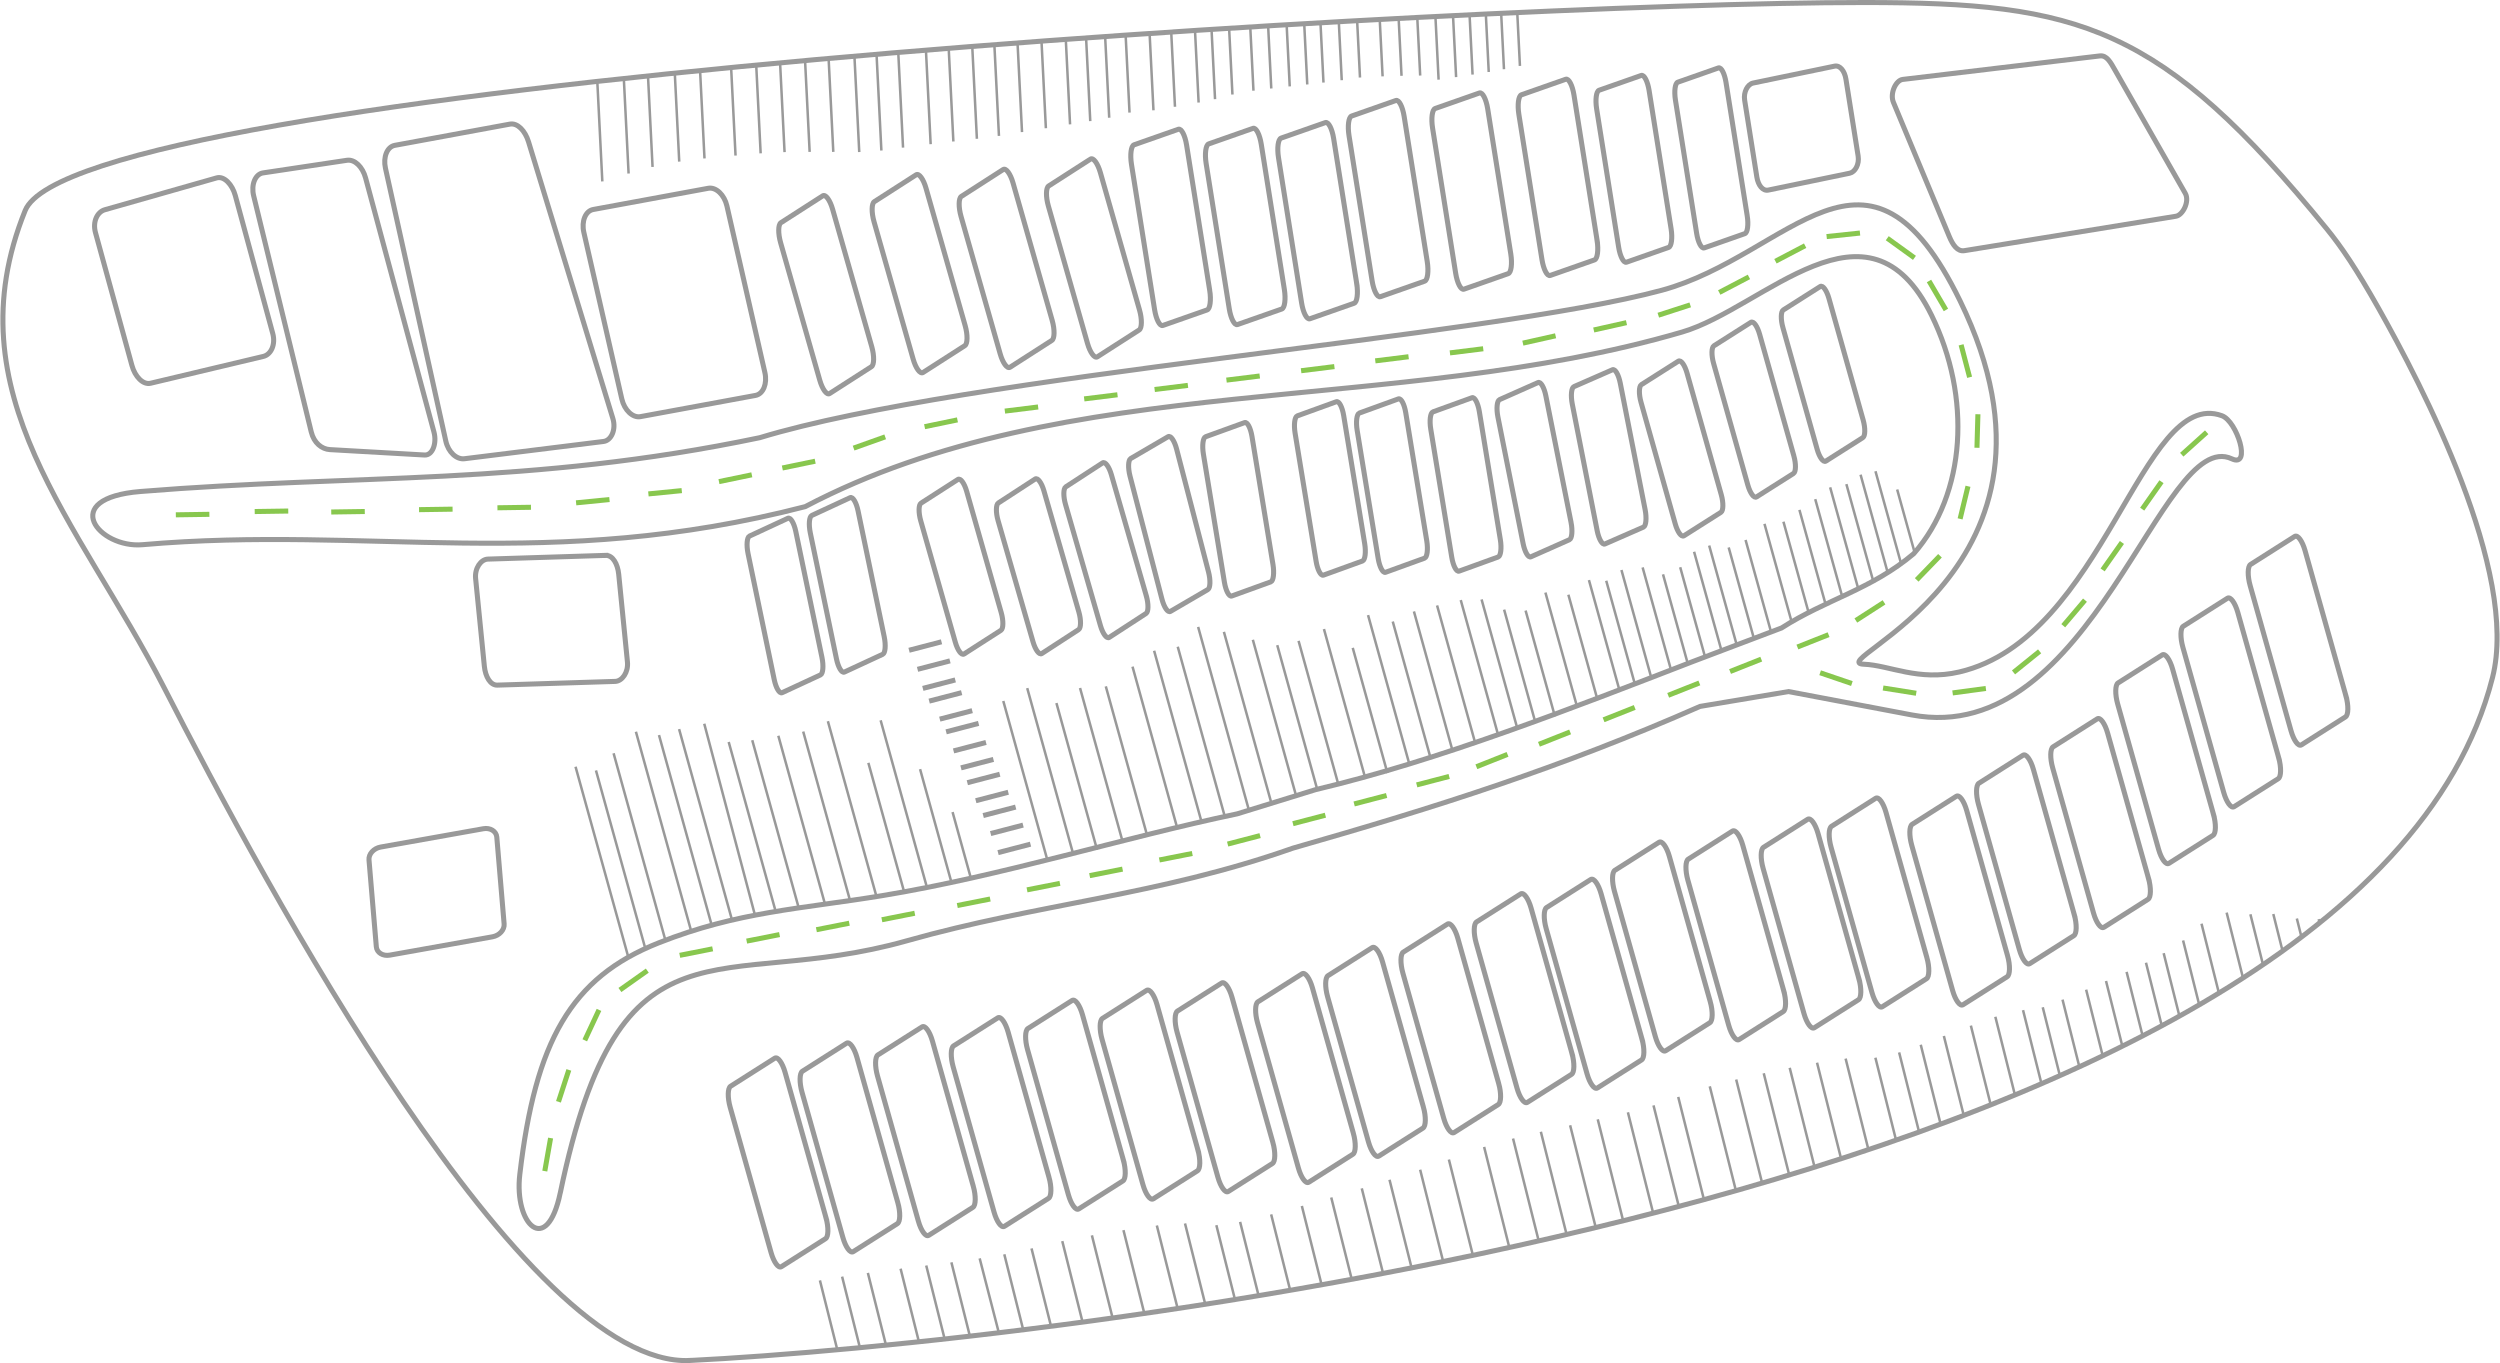 <?xml version="1.0" encoding="UTF-8"?>
<!DOCTYPE svg PUBLIC "-//W3C//DTD SVG 1.1//EN" "http://www.w3.org/Graphics/SVG/1.1/DTD/svg11.dtd">
<!-- Creator: CorelDRAW -->
<svg xmlns="http://www.w3.org/2000/svg" xml:space="preserve" width="2920px" height="1592px" style="shape-rendering:geometricPrecision; text-rendering:geometricPrecision; image-rendering:optimizeQuality; fill-rule:evenodd; clip-rule:evenodd"
viewBox="0 0 2986 1628.51"
 xmlns:xlink="http://www.w3.org/1999/xlink">
 <defs>
  <style type="text/css">
   <![CDATA[
    .str1 {stroke:#999999;stroke-width:3.02}
    .str2 {stroke:#88C74E;stroke-width:6.04}
    .str0 {stroke:#999999;stroke-width:6.04}
    .fil0 {fill:none}
   ]]>
  </style>
 </defs>
 <g id="Ebene_x0020_1">
  <path class="fil0 str0" d="M824.022 1625.49c395.577,-19.682 1993.91,-187.846 2153.49,-815.87 32.114,-126.385 -84.893,-350.483 -135.999,-441.061 -26.815,-47.524 -44.55,-73.695 -61.842,-94.912 -198.613,-243.699 -295.476,-270.624 -552.907,-270.627 -470.002,-0.006 -2136.65,98.88 -2197.2,248.596 -88.541,218.934 64.069,370.968 166.079,570.089 121.624,237.408 430.712,813.618 628.382,803.785z"/>
  <path class="fil0 str1" d="M1170.01 1503.51l22.907 88.858m6.518 -93.746l22.599 90.18m9.92 -97.183l23.299 92.971m48.848 -108.598l24.735 98.701m-60.134 -91.815l24.245 96.742m48.854 -109.859l24.942 99.523m14.939 -105.068l24.851 99.16m8.812 -101.598l24.189 96.52m13.256 -94.458l22.256 88.811m-338.825 -44.411l22.101 88.187m-52.163 -84.4l22 87.789m-52.629 -83.988l21.88 87.308m-60.969 -82.244l21.627 86.297m-52.414 -81.881l21.278 84.906m-47.789 -80.377l20.768 82.87m481.259 -152.777l22.078 88.098m86.81 -117.277l24.489 97.716m11.992 -108.591l25.449 101.551m7.699 -111.841l26.373 105.236m10.231 -117.258l27.489 109.692m6.844 -121.839l28.677 114.427m13.42 -129.478l30.096 120.093m4.468 -130.14l30.642 122.273m2.587 -130.359l30.742 122.669m4.225 -130.407l30.607 122.131m2.394 -129.233l30.365 121.167m5.676 -129.563l30.178 120.422m0.408 -128.693l30.235 120.645m-0.697 -130.755l30.743 122.678m6.94 -135.337l31.24 124.656m0.323 -132.806l30.998 123.691m1.917 -131.143l30.439 121.459m0.588 -127.969l29.734 118.641m2.921 -124.787l28.737 114.667m5.409 -119.553l27.246 108.72m8.329 -109.788l24.676 98.466m3.69 -104.78l23.828 95.075m1.992 -104.249l23.753 94.777m3.869 -105.243l23.756 94.793m8.508 -107.189l23.706 94.595m5.544 -105.134l23.4 93.373m9.69 -101.301l22.006 87.814m1.533 -91.235l20.442 81.565m3.196 -90.706l20.099 80.2m8.116 -92.108l19.774 78.905m3.98 -89.267l19.493 77.781m5.071 -88.669l19.163 76.462m4.02 -87.409l18.851 75.219m2.265 -86.623l18.82 75.094m4.402 -90.302l19.268 76.879m2.75 -96.893l20.748 82.785m9.256 -96.033l19.535 77.948m8.848 -75.94l15.062 60.099m12.317 -60.42l11.067 44.159m17.056 -38.778l5.523 22.037m20.586 -21.315l1.063 4.242m-1215.97 338.461l23.591 94.136m-60.264 -84.054l22.72 90.656"/>
  <path class="fil0 str0" d="M668.918 1425.25c72.229,-346.174 189.069,-237.556 414.049,-301.196 157.628,-44.59 299.903,-53.897 461.266,-110.692 171.9,-49.207 319.166,-95.738 486.495,-169.353l105.71 -17.73 147.149 27.906c216.32,41.023 298.161,-345.387 382.541,-305.963 23.696,11.071 6.17,-44.934 -11.878,-51.509 -96.023,-34.983 -140.069,265.748 -313.819,306.16 -48.865,11.366 -83.52,-8.1 -113.9,-9.26 -53.675,-2.047 271.958,-111.755 114.832,-434.212 -110.492,-226.751 -202.995,-54.184 -356.374,-12.604 -207.142,56.151 -830.17,100.95 -1077.74,176.158 -276.104,57.734 -481.163,43.166 -739.807,64.274 -99.13,8.098 -49.659,68.1 2.159,63.587 270.895,-23.608 486.703,33.513 791.971,-45.492 313.42,-164.647 703.47,-107.87 1047.73,-208.611 97.34,-28.485 222.037,-175.098 298.045,-19.961 47.71,97.377 41.536,212.949 -21.271,284.748 -50.589,42.749 -104.966,54.807 -157.998,88.801l-105.324 39.854c-145.179,56.085 -303.952,118.458 -451.561,153.367l-93.383 28.832c-136.824,28.61 -282.288,74.48 -424.687,97.821 -97.76,16.025 -171.717,18.895 -266.414,56.258 -105.345,41.567 -147.526,118.033 -166.152,276.781 -7.024,59.886 32.378,98.635 48.36,22.038z"/>
  <path class="fil0 str0" d="M2219.6 186.496l-14.59 -91.91c-1.544,-9.735 -7.075,-16.892 -13.589,-15.541l-97.327 20.179c-6.513,1.35 -11.647,10.718 -10.101,20.453l14.59 91.911c1.545,9.735 7.074,16.892 13.589,15.54l97.327 -20.179c6.514,-1.35 11.646,-10.718 10.101,-20.453z"/>
  <path class="fil0 str0" d="M577.061 990.144l-122.802 21.916c-8.22,1.468 -14.466,8.355 -13.879,15.307l8.766 103.845c0.586,6.952 7.792,11.439 16.012,9.972l122.802 -21.916c8.22,-1.468 14.466,-8.355 13.879,-15.307l-8.766 -103.845c-0.586,-6.952 -7.792,-11.439 -16.012,-9.972z"/>
  <path class="fil0 str0" d="M986.368 1454.75l-48.799 -173.388c-3.266,-11.607 -8.83,-19.269 -12.363,-17.027l-52.787 33.495c-3.533,2.243 -3.752,13.574 -0.486,25.18l48.797 173.39c3.267,11.607 8.831,19.269 12.364,17.026l52.787 -33.495c3.533,-2.242 3.752,-13.572 0.486,-25.18z"/>
  <path class="fil0 str0" d="M1072.19 1436.81l-48.797 -173.39c-3.267,-11.606 -8.831,-19.268 -12.364,-17.026l-52.787 33.495c-3.533,2.242 -3.752,13.572 -0.486,25.18l48.799 173.39c3.266,11.606 8.83,19.268 12.363,17.026l52.787 -33.495c3.534,-2.242 3.752,-13.574 0.486,-25.18z"/>
  <path class="fil0 str0" d="M1252.81 1406.52l-48.797 -173.39c-3.267,-11.607 -8.831,-19.269 -12.364,-17.026l-52.787 33.495c-3.533,2.242 -3.752,13.572 -0.486,25.18l48.799 173.388c3.266,11.607 8.83,19.269 12.363,17.027l52.787 -33.495c3.534,-2.243 3.752,-13.574 0.486,-25.18z"/>
  <path class="fil0 str0" d="M1162.39 1417.32l-48.799 -173.39c-3.266,-11.607 -8.83,-19.269 -12.364,-17.026l-52.787 33.495c-3.533,2.242 -3.752,13.572 -0.486,25.18l48.799 173.388c3.266,11.607 8.83,19.269 12.363,17.027l52.788 -33.495c3.533,-2.242 3.752,-13.574 0.486,-25.18z"/>
  <path class="fil0 str0" d="M1341.64 1385.76l-48.799 -173.388c-3.266,-11.607 -8.83,-19.269 -12.363,-17.027l-52.787 33.495c-3.534,2.243 -3.752,13.574 -0.486,25.18l48.797 173.39c3.267,11.607 8.831,19.269 12.364,17.026l52.787 -33.495c3.533,-2.242 3.752,-13.572 0.486,-25.18z"/>
  <path class="fil0 str0" d="M1430.71 1373.68l-48.799 -173.39c-3.266,-11.607 -8.83,-19.268 -12.363,-17.026l-52.788 33.495c-3.533,2.242 -3.752,13.572 -0.486,25.18l48.799 173.39c3.266,11.606 8.83,19.268 12.364,17.026l52.787 -33.495c3.533,-2.242 3.752,-13.574 0.486,-25.18z"/>
  <path class="fil0 str0" d="M1520.3 1364.92l-48.799 -173.39c-3.266,-11.607 -8.83,-19.269 -12.364,-17.026l-52.787 33.495c-3.533,2.242 -3.752,13.572 -0.486,25.18l48.799 173.388c3.266,11.607 8.83,19.269 12.363,17.027l52.788 -33.495c3.533,-2.242 3.752,-13.574 0.486,-25.18z"/>
  <path class="fil0 str0" d="M1616.44 1353.86l-48.797 -173.39c-3.266,-11.606 -8.83,-19.268 -12.364,-17.026l-52.787 33.495c-3.533,2.242 -3.752,13.574 -0.486,25.18l48.799 173.39c3.266,11.607 8.83,19.268 12.363,17.026l52.787 -33.495c3.534,-2.242 3.753,-13.572 0.486,-25.18z"/>
  <path class="fil0 str0" d="M1700.15 1322.64l-48.799 -173.388c-3.266,-11.607 -8.83,-19.269 -12.364,-17.027l-52.787 33.495c-3.533,2.243 -3.752,13.574 -0.486,25.18l48.799 173.39c3.266,11.607 8.83,19.269 12.363,17.027l52.788 -33.496c3.533,-2.242 3.752,-13.572 0.486,-25.18z"/>
  <path class="fil0 str0" d="M1790.11 1294.48l-48.799 -173.39c-3.266,-11.606 -8.83,-19.268 -12.364,-17.026l-52.787 33.495c-3.533,2.242 -3.752,13.572 -0.486,25.18l48.799 173.39c3.266,11.606 8.83,19.268 12.363,17.026l52.788 -33.495c3.533,-2.242 3.752,-13.572 0.486,-25.18z"/>
  <path class="fil0 str0" d="M1877.65 1258.42l-48.799 -173.39c-3.266,-11.606 -8.83,-19.268 -12.363,-17.026l-52.787 33.495c-3.534,2.242 -3.753,13.572 -0.486,25.18l48.797 173.39c3.266,11.606 8.83,19.268 12.364,17.026l52.787 -33.495c3.533,-2.242 3.752,-13.572 0.486,-25.18z"/>
  <path class="fil0 str0" d="M1961.3 1241.24l-48.799 -173.39c-3.266,-11.606 -8.83,-19.268 -12.363,-17.026l-52.787 33.495c-3.534,2.242 -3.752,13.574 -0.486,25.18l48.797 173.39c3.267,11.606 8.831,19.268 12.364,17.026l52.787 -33.495c3.533,-2.242 3.752,-13.572 0.486,-25.18z"/>
  <path class="fil0 str0" d="M2042.89 1196.75l-48.797 -173.39c-3.267,-11.607 -8.831,-19.268 -12.364,-17.026l-52.787 33.495c-3.533,2.242 -3.752,13.572 -0.486,25.18l48.799 173.39c3.266,11.606 8.83,19.268 12.363,17.026l52.787 -33.495c3.534,-2.242 3.753,-13.574 0.486,-25.18z"/>
  <path class="fil0 str0" d="M2130.6 1183.4l-48.799 -173.39c-3.266,-11.607 -8.83,-19.269 -12.363,-17.026l-52.787 33.495c-3.534,2.242 -3.753,13.572 -0.486,25.18l48.797 173.388c3.267,11.607 8.83,19.269 12.364,17.027l52.787 -33.495c3.533,-2.243 3.752,-13.574 0.486,-25.18z"/>
  <path class="fil0 str0" d="M2220.5 1169.28l-48.799 -173.388c-3.266,-11.607 -8.83,-19.269 -12.363,-17.027l-52.787 33.495c-3.534,2.243 -3.752,13.574 -0.486,25.18l48.797 173.39c3.267,11.607 8.831,19.269 12.364,17.027l52.787 -33.496c3.533,-2.242 3.752,-13.572 0.486,-25.18z"/>
  <path class="fil0 str0" d="M2301.73 1144.19l-48.799 -173.39c-3.266,-11.607 -8.83,-19.268 -12.364,-17.026l-52.787 33.495c-3.533,2.242 -3.752,13.572 -0.486,25.18l48.799 173.39c3.266,11.606 8.83,19.268 12.363,17.026l52.788 -33.495c3.533,-2.242 3.752,-13.574 0.486,-25.18z"/>
  <path class="fil0 str0" d="M2398.1 1141.8l-48.797 -173.39c-3.267,-11.607 -8.831,-19.268 -12.364,-17.026l-52.787 33.495c-3.533,2.242 -3.752,13.572 -0.486,25.18l48.799 173.39c3.266,11.606 8.83,19.268 12.363,17.026l52.787 -33.495c3.534,-2.242 3.752,-13.574 0.486,-25.18z"/>
  <path class="fil0 str0" d="M2477.81 1092.73l-48.799 -173.39c-3.266,-11.606 -8.83,-19.268 -12.363,-17.026l-52.788 33.495c-3.533,2.242 -3.752,13.572 -0.484,25.18l48.797 173.39c3.266,11.606 8.83,19.268 12.364,17.026l52.787 -33.495c3.533,-2.242 3.752,-13.572 0.486,-25.18z"/>
  <path class="fil0 str0" d="M2566.48 1049.26l-48.799 -173.388c-3.266,-11.607 -8.83,-19.269 -12.363,-17.027l-52.788 33.495c-3.533,2.243 -3.752,13.574 -0.484,25.18l48.797 173.39c3.266,11.607 8.83,19.269 12.364,17.027l52.787 -33.496c3.533,-2.242 3.752,-13.572 0.486,-25.18z"/>
  <path class="fil0 str0" d="M2644.13 972.876l-48.799 -173.39c-3.266,-11.607 -8.83,-19.269 -12.363,-17.026l-52.787 33.495c-3.534,2.242 -3.753,13.572 -0.486,25.18l48.797 173.388c3.267,11.607 8.83,19.269 12.364,17.027l52.787 -33.495c3.533,-2.243 3.752,-13.574 0.486,-25.18z"/>
  <path class="fil0 str0" d="M2722.03 905.17l-48.799 -173.388c-3.266,-11.607 -8.83,-19.269 -12.363,-17.027l-52.787 33.495c-3.534,2.243 -3.753,13.574 -0.486,25.18l48.797 173.39c3.266,11.607 8.83,19.269 12.364,17.026l52.787 -33.495c3.533,-2.242 3.752,-13.572 0.486,-25.18z"/>
  <path class="fil0 str0" d="M2802.39 831.339l-48.799 -173.39c-3.266,-11.607 -8.83,-19.269 -12.363,-17.026l-52.787 33.495c-3.534,2.242 -3.752,13.572 -0.486,25.18l48.797 173.388c3.267,11.607 8.831,19.269 12.364,17.027l52.787 -33.495c3.533,-2.243 3.752,-13.574 0.486,-25.18z"/>
  <path class="fil0 str0" d="M2225.58 501.814l-40.877 -145.243c-2.736,-9.723 -7.397,-16.141 -10.357,-14.262l-44.218 28.057c-2.961,1.878 -3.143,11.37 -0.407,21.093l40.877 145.243c2.736,9.722 7.396,16.141 10.357,14.262l44.218 -28.058c2.961,-1.878 3.143,-11.369 0.407,-21.092z"/>
  <path class="fil0 str0" d="M2142.76 544.595l-40.877 -145.243c-2.736,-9.723 -7.396,-16.141 -10.357,-14.262l-44.218 28.058c-2.959,1.877 -3.143,11.369 -0.407,21.092l40.877 145.243c2.737,9.723 7.397,16.141 10.357,14.262l44.219 -28.058c2.959,-1.878 3.143,-11.369 0.406,-21.092z"/>
  <path class="fil0 str0" d="M2056.05 591.021l-40.877 -145.243c-2.736,-9.723 -7.397,-16.141 -10.357,-14.262l-44.218 28.058c-2.961,1.878 -3.143,11.369 -0.407,21.092l40.877 145.243c2.736,9.723 7.396,16.141 10.357,14.262l44.218 -28.058c2.961,-1.878 3.143,-11.369 0.407,-21.092z"/>
  <path class="fil0 str0" d="M1965.09 608.91l-29.725 -151.2c-1.989,-10.12 -6.142,-17.297 -9.227,-15.946l-46.095 20.18c-3.085,1.352 -3.981,10.737 -1.992,20.859l29.725 151.2c1.989,10.121 6.142,17.297 9.227,15.946l46.095 -20.18c3.085,-1.35 3.981,-10.737 1.992,-20.859z"/>
  <path class="fil0 str0" d="M1876.55 623.987l-30.079 -151.044c-2.014,-10.111 -6.182,-17.264 -9.265,-15.897l-46.046 20.43c-3.081,1.367 -3.956,10.758 -1.942,20.87l30.078 151.044c2.014,10.111 6.182,17.264 9.265,15.897l46.046 -20.43c3.083,-1.367 3.957,-10.758 1.944,-20.87z"/>
  <path class="fil0 str0" d="M1792.11 644.799l-25.099 -153.05c-1.679,-10.245 -5.611,-17.7 -8.736,-16.568l-46.684 16.914c-3.125,1.132 -4.308,10.441 -2.627,20.686l25.098 153.049c1.68,10.246 5.612,17.701 8.737,16.569l46.684 -16.914c3.125,-1.132 4.306,-10.441 2.627,-20.686z"/>
  <path class="fil0 str0" d="M1704.19 646.207l-25.098 -153.05c-1.68,-10.245 -5.611,-17.701 -8.736,-16.569l-46.684 16.915c-3.125,1.132 -4.308,10.44 -2.627,20.686l25.098 153.049c1.68,10.245 5.611,17.701 8.736,16.569l46.684 -16.915c3.125,-1.132 4.308,-10.44 2.627,-20.685z"/>
  <path class="fil0 str0" d="M1630.03 649.586l-25.098 -153.049c-1.68,-10.246 -5.611,-17.701 -8.736,-16.569l-46.684 16.914c-3.125,1.133 -4.308,10.441 -2.627,20.686l25.098 153.05c1.68,10.245 5.611,17.701 8.736,16.568l46.684 -16.914c3.125,-1.132 4.308,-10.44 2.627,-20.686z"/>
  <path class="fil0 str0" d="M1520.46 674.517l-25.098 -153.05c-1.68,-10.245 -5.612,-17.7 -8.737,-16.568l-46.684 16.914c-3.125,1.132 -4.306,10.441 -2.627,20.686l25.099 153.049c1.679,10.246 5.611,17.701 8.736,16.569l46.684 -16.914c3.125,-1.132 4.308,-10.441 2.627,-20.686z"/>
  <path class="fil0 str0" d="M1443.43 683.339l-38.146 -146.907c-2.554,-9.834 -7.093,-16.449 -10.088,-14.7l-44.741 26.127c-2.994,1.749 -3.357,11.225 -0.803,21.059l38.146 146.908c2.554,9.834 7.093,16.449 10.088,14.7l44.741 -26.127c2.994,-1.749 3.356,-11.227 0.803,-21.061z"/>
  <path class="fil0 str0" d="M1288.5 731.132l-41.719 -144.702c-2.793,-9.687 -7.489,-16.043 -10.438,-14.124l-44.049 28.654c-2.95,1.918 -3.077,11.413 -0.284,21.098l41.718 144.703c2.793,9.687 7.49,16.041 10.439,14.123l44.049 -28.652c2.949,-1.918 3.077,-11.413 0.284,-21.099z"/>
  <path class="fil0 str0" d="M1195.77 731.974l-41.295 -144.976c-2.764,-9.705 -7.443,-16.092 -10.397,-14.193l-44.136 28.353c-2.953,1.898 -3.109,11.391 -0.345,21.096l41.295 144.976c2.764,9.705 7.443,16.092 10.398,14.195l44.135 -28.354c2.953,-1.898 3.109,-11.391 0.345,-21.096z"/>
  <path class="fil0 str0" d="M1369.09 711.855l-41.718 -144.702c-2.793,-9.687 -7.49,-16.043 -10.439,-14.124l-44.049 28.654c-2.949,1.918 -3.077,11.413 -0.284,21.099l41.719 144.702c2.793,9.687 7.489,16.041 10.438,14.123l44.049 -28.652c2.949,-1.918 3.077,-11.413 0.284,-21.099z"/>
  <path class="fil0 str0" d="M1041.08 414.218l-46.762 -164.172c-3.13,-10.99 -8.429,-18.223 -11.774,-16.074l-49.979 32.108c-3.346,2.149 -3.522,12.898 -0.391,23.888l46.762 164.172c3.13,10.99 8.429,18.223 11.774,16.073l49.979 -32.107c3.346,-2.149 3.522,-12.898 0.391,-23.888z"/>
  <path class="fil0 str0" d="M1152.68 389.086l-46.762 -164.172c-3.131,-10.99 -8.429,-18.223 -11.774,-16.074l-49.979 32.107c-3.346,2.15 -3.522,12.9 -0.391,23.89l46.762 164.172c3.13,10.99 8.428,18.223 11.774,16.073l49.979 -32.107c3.345,-2.149 3.521,-12.898 0.391,-23.888z"/>
  <path class="fil0 str0" d="M1256.65 382.805l-46.762 -164.172c-3.13,-10.99 -8.428,-18.223 -11.774,-16.074l-49.979 32.107c-3.345,2.15 -3.521,12.9 -0.391,23.89l46.762 164.172c3.131,10.99 8.429,18.223 11.774,16.073l49.979 -32.107c3.346,-2.149 3.522,-12.898 0.391,-23.888z"/>
  <path class="fil0 str0" d="M1360.97 370.34l-46.762 -164.172c-3.131,-10.99 -8.429,-18.223 -11.775,-16.074l-49.977 32.107c-3.346,2.15 -3.522,12.9 -0.393,23.89l46.763 164.172c3.13,10.99 8.428,18.223 11.774,16.073l49.979 -32.107c3.345,-2.149 3.521,-12.9 0.391,-23.888z"/>
  <path class="fil0 str0" d="M1444.86 346.898l-27.62 -173.599c-1.849,-11.62 -6.262,-20.111 -9.807,-18.867l-52.955 18.589c-3.545,1.244 -4.932,11.77 -3.084,23.391l27.621 173.6c1.848,11.62 6.262,20.11 9.806,18.866l52.956 -18.588c3.544,-1.244 4.932,-11.77 3.083,-23.392z"/>
  <path class="fil0 str0" d="M1534.05 345.812l-27.62 -173.599c-1.849,-11.622 -6.262,-20.111 -9.807,-18.867l-52.955 18.589c-3.545,1.244 -4.933,11.77 -3.084,23.391l27.62 173.6c1.849,11.62 6.262,20.11 9.807,18.866l52.955 -18.588c3.545,-1.245 4.933,-11.77 3.084,-23.392z"/>
  <path class="fil0 str0" d="M1620.52 338.905l-27.621 -173.6c-1.848,-11.62 -6.262,-20.111 -9.806,-18.866l-52.956 18.588c-3.544,1.244 -4.932,11.77 -3.083,23.391l27.62 173.6c1.849,11.62 6.262,20.111 9.807,18.866l52.955 -18.588c3.545,-1.244 4.932,-11.77 3.084,-23.391z"/>
  <path class="fil0 str0" d="M1704.76 312.534l-27.62 -173.599c-1.849,-11.622 -6.262,-20.111 -9.807,-18.867l-52.955 18.589c-3.545,1.244 -4.933,11.77 -3.084,23.391l27.62 173.6c1.849,11.62 6.262,20.11 9.807,18.866l52.955 -18.589c3.545,-1.244 4.933,-11.77 3.084,-23.391z"/>
  <path class="fil0 str0" d="M1804.6 303.53l-27.62 -173.6c-1.849,-11.62 -6.262,-20.11 -9.807,-18.866l-52.955 18.588c-3.545,1.245 -4.933,11.77 -3.084,23.392l27.621 173.599c1.848,11.622 6.261,20.111 9.806,18.867l52.955 -18.589c3.545,-1.244 4.933,-11.77 3.084,-23.391z"/>
  <path class="fil0 str0" d="M1907.7 287.141l-27.621 -173.6c-1.848,-11.62 -6.262,-20.111 -9.806,-18.866l-52.956 18.588c-3.544,1.244 -4.932,11.77 -3.083,23.391l27.62 173.6c1.849,11.62 6.262,20.111 9.807,18.866l52.955 -18.588c3.545,-1.244 4.932,-11.77 3.084,-23.391z"/>
  <path class="fil0 str0" d="M1996.12 273.329l-26.29 -165.234c-1.76,-11.06 -5.96,-19.141 -9.334,-17.957l-50.404 17.693c-3.374,1.185 -4.694,11.204 -2.935,22.265l26.29 165.234c1.76,11.06 5.96,19.141 9.334,17.956l50.404 -17.693c3.374,-1.184 4.695,-11.203 2.935,-22.264z"/>
  <path class="fil0 str0" d="M2087.05 257.687l-25.335 -159.24c-1.696,-10.659 -5.744,-18.447 -8.996,-17.305l-48.575 17.051c-3.252,1.14 -4.525,10.797 -2.829,21.456l25.337 159.24c1.696,10.659 5.744,18.447 8.996,17.305l48.574 -17.051c3.252,-1.142 4.525,-10.797 2.829,-21.456z"/>
  <path class="fil0 str0" d="M913.395 445.127l-45.363 -199.04c-3.037,-13.324 -13.051,-22.836 -22.254,-21.139l-137.484 25.356c-9.203,1.697 -14.249,13.987 -11.212,27.31l45.363 199.04c3.036,13.324 13.051,22.836 22.254,21.139l137.484 -25.356c9.203,-1.697 14.249,-13.987 11.212,-27.31z"/>
  <path class="fil0 str0" d="M731.796 500.15l-100.802 -330.716c-3.984,-13.071 -13.053,-22.836 -22.254,-21.139l-137.485 25.356c-9.201,1.697 -14.163,13.971 -11.211,27.31l72.108 325.991c2.952,13.339 12.935,22.295 22.254,21.139l166.177 -20.631c9.319,-1.157 15.196,-14.239 11.212,-27.31z"/>
  <path class="fil0 str0" d="M723.264 663.564l-140.837 4.442c-8.28,0.26 -15.898,10.784 -14.657,23.231l10.446 104.852c1.241,12.447 7.185,22.743 15.469,22.482l140.836 -4.443c8.284,-0.261 15.898,-10.78 14.657,-23.23l-10.445 -104.852c-1.241,-12.45 -7.187,-22.742 -15.469,-22.482z"/>
  <path class="fil0 str0" d="M981.581 785.459l-31.269 -150.504c-2.092,-10.075 -6.318,-17.153 -9.388,-15.73l-45.875 21.27c-3.071,1.424 -3.87,10.832 -1.777,20.907l31.268 150.504c2.093,10.074 6.318,17.153 9.388,15.729l45.875 -21.27c3.071,-1.423 3.87,-10.832 1.778,-20.906z"/>
  <path class="fil0 str0" d="M1055.97 760.823l-31.268 -150.504c-2.093,-10.075 -6.319,-17.153 -9.389,-15.73l-45.874 21.27c-3.072,1.424 -3.871,10.832 -1.778,20.907l31.268 150.504c2.093,10.074 6.319,17.153 9.389,15.729l45.874 -21.27c3.071,-1.423 3.871,-10.832 1.778,-20.906z"/>
  <path class="fil0 str0" d="M2508.43 66.805l-235.549 28.091c-8.253,0.984 -15.569,16.718 -11.124,27.394l66.624 160.03c4.445,10.676 9.946,18.507 18.176,17.166l252.755 -41.128c8.231,-1.341 16.573,-17.837 11.124,-27.395l-83.829 -146.991c-5.449,-9.557 -9.924,-18.151 -18.177,-17.166z"/>
  <path class="fil0 str0" d="M518.026 516.33l-81.699 -303.691c-3.549,-13.198 -12.993,-22.533 -22.254,-21.139l-100.291 15.074c-9.259,1.394 -14.452,14.027 -11.212,27.31l68.817 282.155c3.24,13.284 12.673,20.592 22.254,21.138l113.174 6.463c9.581,0.547 14.762,-14.11 11.212,-27.31z"/>
  <path class="fil0 str0" d="M325.41 398.512l-44.754 -164.828c-3.578,-13.181 -13.279,-23.694 -22.254,-21.139l-133.61 38.049c-8.971,2.555 -14.832,14.123 -11.211,27.312l43.598 158.85c3.62,13.188 13.163,23.299 22.254,21.139l134.766 -32.072c9.091,-2.16 14.791,-14.122 11.211,-27.31z"/>
  <line class="fil0 str0" x1="1085.63" y1="776.931" x2="1124.42" y2= "766.813" />
  <line class="fil0 str0" x1="1095.76" y1="799.717" x2="1134.55" y2= "789.599" />
  <line class="fil0 str0" x1="1102.09" y1="822.502" x2="1140.88" y2= "812.384" />
  <line class="fil0 str0" x1="1109.68" y1="837.693" x2="1148.47" y2= "827.575" />
  <line class="fil0 str0" x1="1122.34" y1="859.213" x2="1161.13" y2= "849.095" />
  <line class="fil0 str0" x1="1129.94" y1="874.403" x2="1168.72" y2= "864.285" />
  <line class="fil0 str0" x1="1138.8" y1="897.188" x2="1177.58" y2= "887.07" />
  <line class="fil0 str0" x1="1147.66" y1="917.443" x2="1186.45" y2= "907.325" />
  <line class="fil0 str0" x1="1155.26" y1="935.165" x2="1194.04" y2= "925.047" />
  <line class="fil0 str0" x1="1165.38" y1="956.684" x2="1204.17" y2= "946.566" />
  <line class="fil0 str0" x1="1174.24" y1="974.407" x2="1213.03" y2= "964.289" />
  <line class="fil0 str0" x1="1183.11" y1="995.927" x2="1221.89" y2= "985.809" />
  <line class="fil0 str0" x1="1191.97" y1="1018.71" x2="1230.75" y2= "1008.59" />
  <line class="fil0 str2" x1="650.424" y1="1399.22" x2="657.365" y2= "1359.74" />
  <line class="fil0 str2" x1="666.76" y1="1316.43" x2="679.153" y2= "1278.31" />
  <line class="fil0 str2" x1="698.202" y1="1242.94" x2="715.165" y2= "1206.62" />
  <line class="fil0 str2" x1="740.177" y1="1182.83" x2="772.901" y2= "1159.68" />
  <line class="fil0 str2" x1="811.666" y1="1141.42" x2="850.985" y2= "1133.64" />
  <line class="fil0 str2" x1="891.588" y1="1124.42" x2="930.908" y2= "1116.63" />
  <line class="fil0 str2" x1="974.911" y1="1110.81" x2="1014.23" y2= "1103.03" />
  <line class="fil0 str2" x1="1053.13" y1="1098.91" x2="1092.45" y2= "1091.13" />
  <line class="fil0 str2" x1="1143.26" y1="1081.91" x2="1182.58" y2= "1074.12" />
  <line class="fil0 str2" x1="1226.58" y1="1063.2" x2="1265.9" y2= "1055.42" />
  <line class="fil0 str2" x1="1301.4" y1="1046.2" x2="1340.72" y2= "1038.41" />
  <line class="fil0 str2" x1="1384.72" y1="1027.49" x2="1424.04" y2= "1019.71" />
  <line class="fil0 str2" x1="1466.28" y1="1008.49" x2="1505.06" y2= "998.368" />
  <line class="fil0 str2" x1="1544.29" y1="984.115" x2="1583.07" y2= "973.989" />
  <line class="fil0 str2" x1="1617.43" y1="960.548" x2="1656.21" y2= "950.422" />
  <line class="fil0 str2" x1="1692.19" y1="937.794" x2="1730.97" y2= "927.668" />
  <line class="fil0 str2" x1="1763.46" y1="916.09" x2="1800.71" y2= "901.31" />
  <line class="fil0 str2" x1="1838.22" y1="889.272" x2="1875.48" y2= "874.492" />
  <line class="fil0 str2" x1="1915.42" y1="860.017" x2="1952.68" y2= "845.237" />
  <line class="fil0 str2" x1="1992.62" y1="830.763" x2="2029.88" y2= "815.983" />
  <line class="fil0 str2" x1="2066.57" y1="802.321" x2="2103.83" y2= "787.54" />
  <line class="fil0 str2" x1="2147.02" y1="773.066" x2="2184.28" y2= "758.285" />
  <line class="fil0 str2" x1="2216.85" y1="741.381" x2="2250.53" y2= "719.65" />
  <line class="fil0 str2" x1="2289.54" y1="692.844" x2="2317.4" y2= "664.024" />
  <line class="fil0 str2" x1="2341.42" y1="619.94" x2="2350.84" y2= "580.979" />
  <line class="fil0 str2" x1="2361.56" y1="534.992" x2="2362.7" y2= "494.924" />
  <line class="fil0 str2" x1="2352.78" y1="450.764" x2="2342.61" y2= "411.993" />
  <line class="fil0 str2" x1="2324.5" y1="370.321" x2="2304.26" y2= "335.723" />
  <line class="fil0 str2" x1="2286.88" y1="308.078" x2="2254.38" y2= "284.609" />
  <line class="fil0 str2" x1="2221.8" y1="278.442" x2="2181.94" y2= "282.645" />
  <line class="fil0 str2" x1="2156.28" y1="293.531" x2="2120.78" y2= "312.134" />
  <line class="fil0 str2" x1="2089.12" y1="330.842" x2="2053.62" y2= "349.445" />
  <line class="fil0 str2" x1="2018.97" y1="364.281" x2="1980.83" y2= "376.607" />
  <line class="fil0 str2" x1="1942.81" y1="385.5" x2="1903.7" y2= "394.266" />
  <line class="fil0 str2" x1="1858.11" y1="401.207" x2="1819" y2= "409.973" />
  <line class="fil0 str2" x1="1771.65" y1="416.688" x2="1731.87" y2= "421.625" />
  <line class="fil0 str2" x1="1682.46" y1="426.223" x2="1642.68" y2= "431.16" />
  <line class="fil0 str2" x1="1593.83" y1="438.003" x2="1554.05" y2= "442.94" />
  <line class="fil0 str2" x1="1504.64" y1="449.223" x2="1464.86" y2= "454.16" />
  <line class="fil0 str2" x1="1418.81" y1="460.441" x2="1379.04" y2= "465.378" />
  <line class="fil0 str2" x1="1334.67" y1="471.66" x2="1294.89" y2= "476.597" />
  <line class="fil0 str2" x1="1239.87" y1="486.244" x2="1200.1" y2= "491.181" />
  <line class="fil0 str2" x1="1143.46" y1="501.672" x2="1104.21" y2= "509.8" />
  <line class="fil0 str2" x1="1057.14" y1="521.939" x2="1019.38" y2= "535.4" />
  <line class="fil0 str2" x1="973.493" y1="551.036" x2="934.242" y2= "559.164" />
  <line class="fil0 str2" x1="897.765" y1="567.303" x2="858.515" y2= "575.431" />
  <line class="fil0 str2" x1="814.092" y1="586.178" x2="774.204" y2= "590.12" />
  <line class="fil0 str2" x1="727.707" y1="596.836" x2="687.819" y2= "600.778" />
  <line class="fil0 str2" x1="633.93" y1="606.091" x2="593.85" y2= "606.692" />
  <line class="fil0 str2" x1="540.252" y1="608.335" x2="500.173" y2= "608.935" />
  <line class="fil0 str2" x1="435.356" y1="611.139" x2="395.276" y2= "611.74" />
  <line class="fil0 str2" x1="343.921" y1="610.579" x2="303.842" y2= "611.179" />
  <line class="fil0 str2" x1="249.682" y1="614.506" x2="209.603" y2= "615.106" />
  <line class="fil0 str2" x1="2174.19" y1="803.792" x2="2212.13" y2= "816.718" />
  <line class="fil0 str2" x1="2249.4" y1="822.016" x2="2288.99" y2= "828.289" />
  <line class="fil0 str2" x1="2332.47" y1="827.908" x2="2372.2" y2= "822.536" />
  <line class="fil0 str2" x1="2405.23" y1="803.394" x2="2436.42" y2= "778.22" />
  <line class="fil0 str2" x1="2464.65" y1="747.602" x2="2490.61" y2= "717.06" />
  <line class="fil0 str2" x1="2511.7" y1="680.932" x2="2534.76" y2= "648.148" />
  <line class="fil0 str2" x1="2558.97" y1="608.341" x2="2582.03" y2= "575.557" />
  <line class="fil0 str2" x1="2606.24" y1="543.287" x2="2636.03" y2= "516.475" />
  <line class="fil0 str1" x1="901.243" y1="1092.32" x2="840.939" y2= "864.696" />
  <line class="fil0 str1" x1="926.658" y1="1090.37" x2="870.154" y2= "886.507" />
  <line class="fil0 str1" x1="954.029" y1="1085.48" x2="898.295" y2= "884.395" />
  <line class="fil0 str1" x1="1015.61" y1="1077.66" x2="959.175" y2= "874.044" />
  <line class="fil0 str1" x1="985.309" y1="1080.6" x2="929.455" y2= "879.075" />
  <line class="fil0 str1" x1="1046.89" y1="1071.8" x2="988.657" y2= "861.69" />
  <line class="fil0 str1" x1="1080.13" y1="1066.91" x2="1037.03" y2= "911.435" />
  <line class="fil0 str1" x1="1107.5" y1="1062.02" x2="1051.68" y2= "860.626" />
  <line class="fil0 str1" x1="1136.82" y1="1056.16" x2="1098.8" y2= "918.966" />
  <line class="fil0 str1" x1="873.619" y1="1097.44" x2="810.889" y2= "871.122" />
  <line class="fil0 str1" x1="849.535" y1="1104.33" x2="786.871" y2= "878.241" />
  <line class="fil0 str1" x1="825.451" y1="1112.93" x2="759.3" y2= "874.26" />
  <line class="fil0 str1" x1="794.486" y1="1123.25" x2="732.61" y2= "900.007" />
  <line class="fil0 str1" x1="770.467" y1="1133.03" x2="711.566" y2= "920.516" />
  <line class="fil0 str1" x1="750.01" y1="1142.82" x2="687.161" y2= "916.068" />
  <line class="fil0 str1" x1="1159.95" y1="1050.82" x2="1137.62" y2= "970.247" />
  <line class="fil0 str1" x1="1250.68" y1="1026.8" x2="1198.22" y2= "837.536" />
  <line class="fil0 str1" x1="1281.81" y1="1020.58" x2="1226.82" y2= "822.143" />
  <line class="fil0 str1" x1="1310.28" y1="1015.24" x2="1261.71" y2= "839.986" />
  <line class="fil0 str1" x1="1340.52" y1="1004.56" x2="1289.93" y2= "822.012" />
  <line class="fil0 str1" x1="1369.88" y1="997.448" x2="1320.71" y2= "820.06" />
  <line class="fil0 str1" x1="1406.35" y1="990.332" x2="1352.62" y2= "796.488" />
  <line class="fil0 str1" x1="1435.7" y1="984.105" x2="1378.44" y2= "777.49" />
  <line class="fil0 str1" x1="1463.28" y1="976.989" x2="1406.66" y2= "772.701" />
  <line class="fil0 str1" x1="1491.74" y1="968.093" x2="1431.03" y2= "749.04" />
  <line class="fil0 str1" x1="1518.43" y1="959.198" x2="1461.82" y2= "754.937" />
  <line class="fil0 str1" x1="1548.68" y1="952.971" x2="1496.41" y2= "764.419" />
  <line class="fil0 str1" x1="1573.58" y1="944.076" x2="1525.56" y2= "770.832" />
  <line class="fil0 str1" x1="1598.49" y1="936.96" x2="1551.02" y2= "765.701" />
  <line class="fil0 str1" x1="1630.51" y1="928.955" x2="1581.35" y2= "751.591" />
  <line class="fil0 str1" x1="1657.2" y1="923.617" x2="1615.75" y2= "774.066" />
  <line class="fil0 str1" x1="1683.88" y1="914.721" x2="1634.05" y2= "734.915" />
  <line class="fil0 str1" x1="1708.79" y1="905.826" x2="1663.55" y2= "742.612" />
  <line class="fil0 str1" x1="1735.48" y1="898.71" x2="1688.86" y2= "730.535" />
  <line class="fil0 str1" x1="1762.16" y1="888.035" x2="1716.52" y2= "723.371" />
  <line class="fil0 str1" x1="1789.74" y1="879.14" x2="1744.79" y2= "716.957" />
  <line class="fil0 str1" x1="1812.87" y1="872.023" x2="1769.68" y2= "716.204" />
  <line class="fil0 str1" x1="1834.21" y1="864.018" x2="1796.62" y2= "728.369" />
  <line class="fil0 str1" x1="1857.34" y1="856.012" x2="1822.27" y2= "729.481" />
  <line class="fil0 str1" x1="1884.03" y1="845.337" x2="1845.96" y2= "707.977" />
  <line class="fil0 str1" x1="1908.05" y1="835.553" x2="1873.4" y2= "710.542" />
  <line class="fil0 str1" x1="1934.73" y1="825.768" x2="1897.96" y2= "693.079" />
  <line class="fil0 str1" x1="1952.69" y1="816.79" x2="1918.62" y2= "693.867" />
  <line class="fil0 str1" x1="1971.93" y1="807.81" x2="1936.8" y2= "681.04" />
  <line class="fil0 str1" x1="1996.3" y1="801.397" x2="1962.09" y2= "677.961" />
  <line class="fil0 str1" x1="2015.55" y1="791.134" x2="1986.46" y2= "686.212" />
  <line class="fil0 str1" x1="2037.35" y1="787.287" x2="2006.99" y2= "677.736" />
  <line class="fil0 str1" x1="2056.59" y1="778.307" x2="2023.59" y2= "659.233" />
  <line class="fil0 str1" x1="2074.55" y1="770.61" x2="2041.62" y2= "651.802" />
  <line class="fil0 str1" x1="2095.08" y1="762.913" x2="2064.92" y2= "654.101" />
  <line class="fil0 str1" x1="2115.6" y1="755.216" x2="2085.09" y2= "645.123" />
  <line class="fil0 str1" x1="2139.97" y1="742.389" x2="2107.68" y2= "625.881" />
  <line class="fil0 str1" x1="2160.5" y1="732.127" x2="2130.34" y2= "623.315" />
  <line class="fil0 str1" x1="2181.02" y1="723.147" x2="2149.44" y2= "609.205" />
  <line class="fil0 str1" x1="2200.26" y1="711.603" x2="2168.33" y2= "596.377" />
  <line class="fil0 str1" x1="2219.51" y1="702.623" x2="2186.15" y2= "582.267" />
  <line class="fil0 str1" x1="2237.46" y1="693.644" x2="2205.53" y2= "578.419" />
  <line class="fil0 str1" x1="2255.42" y1="685.947" x2="2222.49" y2= "567.14" />
  <line class="fil0 str1" x1="2270.82" y1="673.12" x2="2240.3" y2= "563.026" />
  <line class="fil0 str1" x1="2287.49" y1="661.575" x2="2266.22" y2= "584.833" />
  <path class="fil0 str1" d="M713.185 97.739l5.977 119.012m25.681 -122.946l5.702 113.528m23.174 -116.599l5.461 108.734m26.561 -112.071l5.308 105.696m24.908 -108.762l5.271 104.981m31.814 -108.632l5.282 105.192m24.704 -108.069l5.293 105.4m23.218 -108.092l5.355 106.631m24.494 -109.361l5.479 109.094m22.655 -111.623l5.606 111.619m25.251 -114.347l5.752 114.535m20.67 -116.796l5.774 114.975m20.174 -117.174l5.71 113.703m27.349 -116.441l5.641 112.328m21.553 -114.522l5.59 111.311m22.558 -113.558l5.541 110.33m20.891 -112.381l5.471 108.925m22.207 -111.044l5.348 106.477m23.283 -108.628l5.223 104.026m23.793 -106.148l5.099 101.54m19.147 -103.299l4.992 99.403m17.774 -101.006l4.87 96.964m19.617 -98.681l4.648 92.536m23.992 -94.487l4.61 91.771m21.218 -93.502l4.483 89.263m23.922 -91.136l4.326 86.105m15.435 -87.373l4.186 83.337m16.815 -84.676l3.974 79.125m21.296 -80.699l3.823 76.118m17.523 -77.43l3.756 74.789m18.352 -76.116l3.699 73.633m17.305 -74.88l3.646 72.562m15.776 -73.692l3.589 71.427m18.315 -72.682l3.51 69.871m18.393 -71.1l3.41 67.89m23.59 -69.381l3.415 67.994m19.178 -69.2l3.444 68.541m18.808 -69.721l3.486 69.406m18.213 -70.513l3.788 75.423m17.225 -76.492l3.689 73.456m16.085 -74.421l3.586 71.392m15.845 -72.339l3.478 69.241m14.848 -70.096l3.354 66.79m15.871 -67.686l3.201 63.748"/>
 </g>
</svg>
